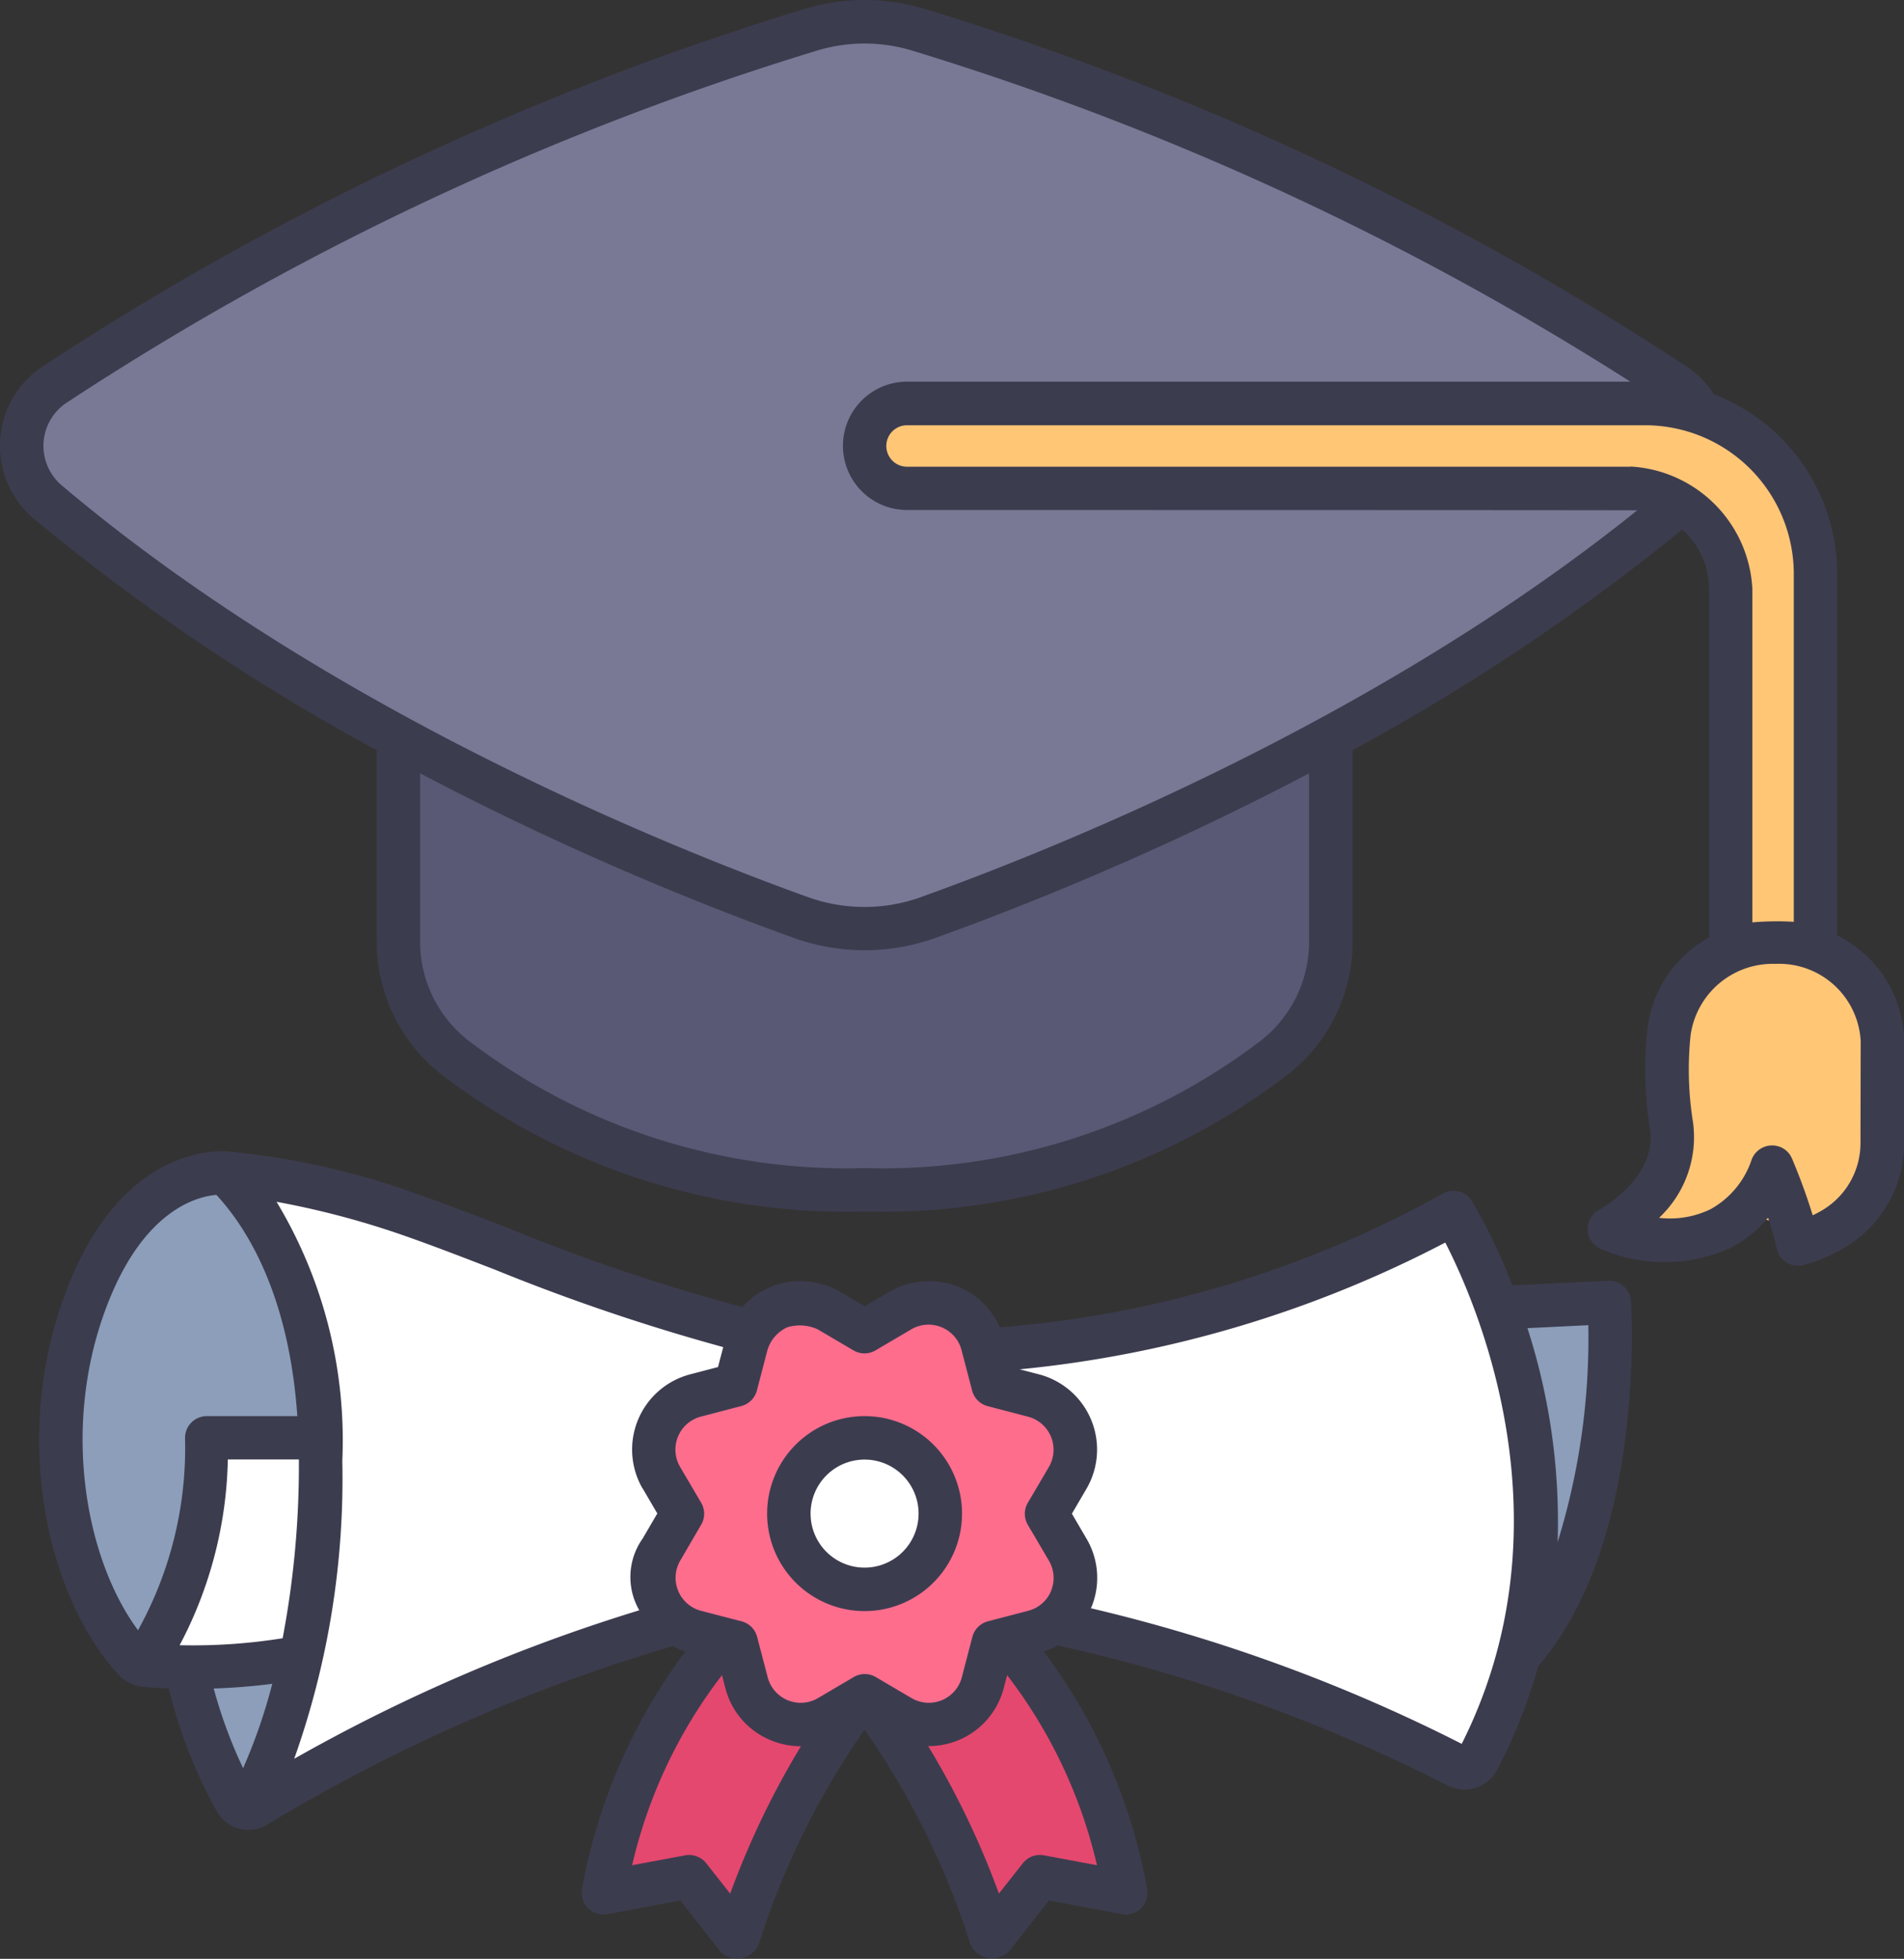 <svg xmlns="http://www.w3.org/2000/svg" width="63.715" height="65.52" viewBox="0 0 63.715 65.52">
  <rect x="0" y="0" width="63.715" height="65.52" fill="#333333" stroke="none"/>
  <g id="education" transform="translate(-16.558 -12.21)">
    <path id="Path_3570" data-name="Path 3570" d="M246.988,222.369l5-.321a.8.8,0,0,1,.849.7,17.871,17.871,0,0,1-4.208,13.46Z" transform="translate(-182.589 -166.271)" fill="#8c9eb9"/>
    <path id="Path_3571" data-name="Path 3571" d="M45.588,276.185s-2.041-2.3-2.942-7.444l6.362-.132S49.074,273.534,45.588,276.185Z" transform="translate(-20.672 -203.166)" fill="#8c9eb9"/>
    <path id="Path_3572" data-name="Path 3572" d="M32.263,201.2s-2.969.18-4.709,4.332c0,0-2.464,7.08,1.822,12.122L37.4,215.4S36.77,204.452,32.263,201.2Z" transform="translate(-8.154 -149.752)" fill="#8c9eb9"/>
    <path id="Path_3573" data-name="Path 3573" d="M46.766,243.852H41.274c.023,3.1-.623,5.68-2.256,7.6a21.8,21.8,0,0,0,2.881.042h0a14.688,14.688,0,0,0,4.14-.729Z" transform="translate(-17.797 -183.549)" fill="#fff"/>
    <path id="Path_3574" data-name="Path 3574" d="M94.483,203.386a.928.928,0,0,0-1.276-.4,37.141,37.141,0,0,1-18.9,4.114c-5.553-.423-11.04-3.054-15.1-4.473a24.589,24.589,0,0,0-6.281-1.426c1.194,1.178,3.178,3.984,3.178,9.617,0,8.058-2.37,11.953-2.37,11.953s10.252-6.764,18.814-7.277c9.215-.339,18.487,3.961,21.23,5.353a.926.926,0,0,0,1.25-.412C98.64,213.054,95.7,205.825,94.483,203.386Z" transform="translate(-28.818 -149.756)" fill="#fff"/>
    <path id="Path_3575" data-name="Path 3575" d="M126.011,271.235H119.1s-3.749,2.249-5.284,9.532l2.874-.535,1.624,2.071a25.6,25.6,0,0,1,4.243-8.152A25.6,25.6,0,0,1,126.8,282.3l1.624-2.071,2.874.535C129.759,273.484,126.011,271.235,126.011,271.235Z" transform="translate(-77.063 -205.247)" fill="#e5486e"/>
    <path id="Path_3576" data-name="Path 3576" d="M80.77,127.658v7.5a4.953,4.953,0,0,0,1.858,3.881,21.723,21.723,0,0,0,13.743,4.45,21.722,21.722,0,0,0,13.743-4.45,4.952,4.952,0,0,0,1.858-3.881v-7.5Z" transform="translate(-50.881 -91.479)" fill="#595975"/>
    <path id="Path_3577" data-name="Path 3577" d="M75.371,27.853A98.517,98.517,0,0,0,50.057,15.978a6.226,6.226,0,0,0-3.586,0A98.52,98.52,0,0,0,21.156,27.853a2.458,2.458,0,0,0-.23,3.923c9,7.61,20.528,12.224,25.214,13.9a6.3,6.3,0,0,0,4.247,0C55.073,44,66.6,39.385,75.6,31.775a2.458,2.458,0,0,0-.23-3.923Z" transform="translate(-2.773 -2.777)" fill="#797996"/>
    <path id="Path_3578" data-name="Path 3578" d="M155.914,78.613h0a1.42,1.42,0,0,0,1.42,1.42h24.21a3.351,3.351,0,0,1,3.351,3.351V99.715h2.84V82.893a5.7,5.7,0,0,0-5.7-5.7h-24.7A1.42,1.42,0,0,0,155.914,78.613Z" transform="translate(-110.423 -51.492)" fill="#ffc676"/>
    <path id="Path_3579" data-name="Path 3579" d="M286.981,163.994a3.484,3.484,0,0,0-3.566,3.052,21.82,21.82,0,0,0,.087,3.086,8.82,8.82,0,0,1-.609,3.373.511.511,0,0,0,.395.688,3.2,3.2,0,0,0,2.969-.757.5.5,0,0,1,.778.068c.106.16.219.34.322.522a.62.62,0,0,0,.587.317c2.614-.217,2.614-2.516,2.614-3.626V167.31A3.452,3.452,0,0,0,286.981,163.994Z" transform="translate(-211.012 -120.271)" fill="#ffc676"/>
    <path id="Path_3580" data-name="Path 3580" d="M129,223.03l1.2-.706a1.869,1.869,0,0,1,2.751,1.14l.353,1.35,1.35.353a1.869,1.869,0,0,1,1.14,2.751l-.706,1.2.706,1.2a1.869,1.869,0,0,1-1.14,2.751l-1.35.353-.353,1.35a1.869,1.869,0,0,1-2.751,1.14l-1.2-.706-1.2.706a1.869,1.869,0,0,1-2.751-1.14l-.353-1.35-1.35-.353a1.869,1.869,0,0,1-1.14-2.751l.706-1.2-.706-1.2a1.869,1.869,0,0,1,1.137-2.749l1.35-.353.353-1.35a1.869,1.869,0,0,1,2.751-1.14Z" transform="translate(-83.505 -166.288)" fill="#ff6d8d"/>
    <circle id="Ellipse_27" data-name="Ellipse 27" cx="2.534" cy="2.534" r="2.534" transform="translate(42.957 60.303)" fill="#fff"/>
    <path id="Path_3581" data-name="Path 3581" d="M78.038,43.5V31.4a6.436,6.436,0,0,0-4.123-6A3.147,3.147,0,0,0,73,24.47,99.043,99.043,0,0,0,47.493,12.505a6.928,6.928,0,0,0-4,0A99.031,99.031,0,0,0,17.981,24.47a3.184,3.184,0,0,0-.3,5.083A70.338,70.338,0,0,0,29.163,37.3v6.379A5.647,5.647,0,0,0,31.3,48.126,22.319,22.319,0,0,0,45.49,52.733a22.32,22.32,0,0,0,14.2-4.607,5.647,5.647,0,0,0,2.133-4.45V37.3A71.192,71.192,0,0,0,72.85,29.924a2.616,2.616,0,0,1,.895,1.969v11.68a4.007,4.007,0,0,0-2.066,3.138,12.457,12.457,0,0,0,.092,3.26c.251,1.647-1.678,2.687-1.695,2.7a.727.727,0,0,0,.1,1.332,5.341,5.341,0,0,0,4.31-.062,4.09,4.09,0,0,0,1.238-1,10.5,10.5,0,0,1,.291,1.033.727.727,0,0,0,.912.544,5.949,5.949,0,0,0,1.3-.541,4.07,4.07,0,0,0,2.052-3.523V47.039A4.016,4.016,0,0,0,78.038,43.5Zm-17.673.181a4.2,4.2,0,0,1-1.584,3.312A20.883,20.883,0,0,1,45.49,51.28,20.881,20.881,0,0,1,32.2,46.989a4.2,4.2,0,0,1-1.584-3.312v-5.6a100.185,100.185,0,0,0,12.506,5.506,7.044,7.044,0,0,0,4.737,0,100.23,100.23,0,0,0,12.506-5.506Zm-13-1.46a5.589,5.589,0,0,1-3.758,0C39.076,40.592,27.561,36,18.622,28.443a1.731,1.731,0,0,1,.163-2.761A97.543,97.543,0,0,1,43.907,13.9a5.478,5.478,0,0,1,3.167,0A97.786,97.786,0,0,1,71.113,24.975h-24.2a2.147,2.147,0,0,0,0,4.294s24.358,0,24.431.011c-8.777,7.058-19.607,11.374-23.973,12.937Zm23.752-14.4H46.911a.693.693,0,0,1,0-1.387h24.7A4.978,4.978,0,0,1,76.585,31.4V43.043a9.346,9.346,0,0,0-1.387.019V31.893a4.322,4.322,0,0,0-4.078-4.078Zm7.7,22.632a2.613,2.613,0,0,1-1.32,2.261q-.134.077-.279.145a19.869,19.869,0,0,0-.694-1.9.719.719,0,0,0-.711-.435.73.73,0,0,0-.654.52A2.962,2.962,0,0,1,73.8,52.655a3.118,3.118,0,0,1-1.724.289,3.7,3.7,0,0,0,1.137-3.194,11.1,11.1,0,0,1-.082-2.911,2.775,2.775,0,0,1,2.843-2.389,2.732,2.732,0,0,1,2.85,2.589Z" fill="#3c3c4f"/>
    <path id="Path_3582" data-name="Path 3582" d="M143.466,240.352a3.261,3.261,0,1,0,3.26,3.26A3.261,3.261,0,0,0,143.466,240.352Zm0,5.068a1.807,1.807,0,1,1,1.806-1.807A1.807,1.807,0,0,1,143.466,245.42Z" transform="translate(-97.975 -180.776)" fill="#3c3c4f"/>
    <path id="Path_3583" data-name="Path 3583" d="M30.472,220.205a57.8,57.8,0,0,1,13.576-5.973,2.613,2.613,0,0,0,.425.177,18.845,18.845,0,0,0-3.45,7.889.768.768,0,0,0,.076.548.727.727,0,0,0,.762.349l2.441-.455,1.352,1.724a.8.8,0,0,0,1.269-.243,26.338,26.338,0,0,1,3.546-7.194,26.414,26.414,0,0,1,3.546,7.194.807.807,0,0,0,1.269.243l1.352-1.724,2.441.455a.727.727,0,0,0,.763-.35.768.768,0,0,0,.075-.547,18.841,18.841,0,0,0-3.45-7.889,2.605,2.605,0,0,0,.463-.2,54.327,54.327,0,0,1,13.04,4.681,1.24,1.24,0,0,0,.911.092h0a1.26,1.26,0,0,0,.772-.636,17.971,17.971,0,0,0,1.364-3.454c3.576-4.125,3.122-11.869,3.1-12.2a.727.727,0,0,0-.76-.679l-3.212.152a18.722,18.722,0,0,0-1.35-2.819.727.727,0,0,0-1-.236,36.278,36.278,0,0,1-14.8,4.458,2.573,2.573,0,0,0-1.573-1.424,2.678,2.678,0,0,0-2.173.267l-.774.453-.781-.457a2.668,2.668,0,0,0-2.121-.278,2.6,2.6,0,0,0-1.19.762,64.418,64.418,0,0,1-7.758-2.61c-1.066-.412-2.073-.8-3.012-1.129a25.333,25.333,0,0,0-6.472-1.465c-.378-.032-3.384-.138-5.228,4.266-2.1,5.021-.847,10.6,1.6,13.244a1.265,1.265,0,0,0,.4.284l.007,0a1.319,1.319,0,0,0,.476.121c.236.015.584.035.791.042a16.291,16.291,0,0,0,1.618,4.132,1.209,1.209,0,0,0,.819.579h0A1.211,1.211,0,0,0,30.472,220.205ZM26.154,213.7c-1.806-2.44-2.63-7.073-.908-11.184,1.221-2.914,2.915-3.327,3.531-3.377,1,1.078,2.426,3.305,2.709,7.4H28.455a.727.727,0,0,0-.727.717,12.573,12.573,0,0,1-1.573,6.443Zm3.516,4.613a15.993,15.993,0,0,1-.983-2.664c.743-.025,1.4-.084,1.96-.157a18.391,18.391,0,0,1-.975,2.821ZM27.548,214.2a13.824,13.824,0,0,0,1.612-6.212h2.378v.036a30.891,30.891,0,0,1-.544,5.944,19.024,19.024,0,0,1-3.446.233Zm15.494-5.243.49.838-.49.838a2.223,2.223,0,0,0-.113,2.4A57.424,57.424,0,0,0,31.381,218a27.977,27.977,0,0,0,1.61-9.969,15.46,15.46,0,0,0-2.2-8.661,28.509,28.509,0,0,1,4.337,1.155c.916.32,1.912.706,2.967,1.113a67.659,67.659,0,0,0,7.643,2.592l-.175.667-.939.246a2.6,2.6,0,0,0-1.583,3.82Zm2.927,13.551-.8-1.014a.727.727,0,0,0-.7-.266l-1.78.332a16.547,16.547,0,0,1,3.007-6.357l.114.436a2.574,2.574,0,0,0,1.517,1.74,2.6,2.6,0,0,0,1,.2h.012a28.152,28.152,0,0,0-2.367,4.928Zm12.28-.948-1.779-.332a.727.727,0,0,0-.706.266l-.8,1.014a28.149,28.149,0,0,0-2.368-4.933,2.588,2.588,0,0,0,2.528-1.936l.114-.436a16.546,16.546,0,0,1,3.007,6.357Zm-1.538-9.179a1.133,1.133,0,0,1-.766.668l-1.35.353a.727.727,0,0,0-.519.519l-.353,1.35a1.142,1.142,0,0,1-1.682.7l-1.2-.706a.727.727,0,0,0-.734,0l-1.2.706a1.142,1.142,0,0,1-1.682-.7l-.353-1.35a.727.727,0,0,0-.519-.519L45,213.052a1.142,1.142,0,0,1-.7-1.682l.7-1.2a.727.727,0,0,0,0-.734l-.706-1.2a1.142,1.142,0,0,1,.7-1.682l1.351-.353a.727.727,0,0,0,.519-.519l.353-1.35a1.222,1.222,0,0,1,.667-.766,1.439,1.439,0,0,1,1.014.069l1.2.706a.727.727,0,0,0,.734,0l1.2-.706a1.142,1.142,0,0,1,1.682.7l.353,1.35a.727.727,0,0,0,.519.519l1.35.353a1.142,1.142,0,0,1,.7,1.682l-.706,1.2a.727.727,0,0,0,0,.734l.706,1.2a1.134,1.134,0,0,1,.071,1.014ZM70.45,217.5a55.34,55.34,0,0,0-12.408-4.535c0-.009.008-.016.012-.025a2.574,2.574,0,0,0-.158-2.3l-.49-.838.49-.838a2.6,2.6,0,0,0-1.582-3.82l-.655-.171A38.873,38.873,0,0,0,69.9,200.733c1.1,2.139,4.24,9.433.551,16.767Zm3.21-6.746a21.071,21.071,0,0,0-1.01-7.158l2.037-.1a23.076,23.076,0,0,1-1.026,7.255Z" transform="translate(-4.978 -146.962)" fill="#3c3c4f"/>
  </g>
</svg>
